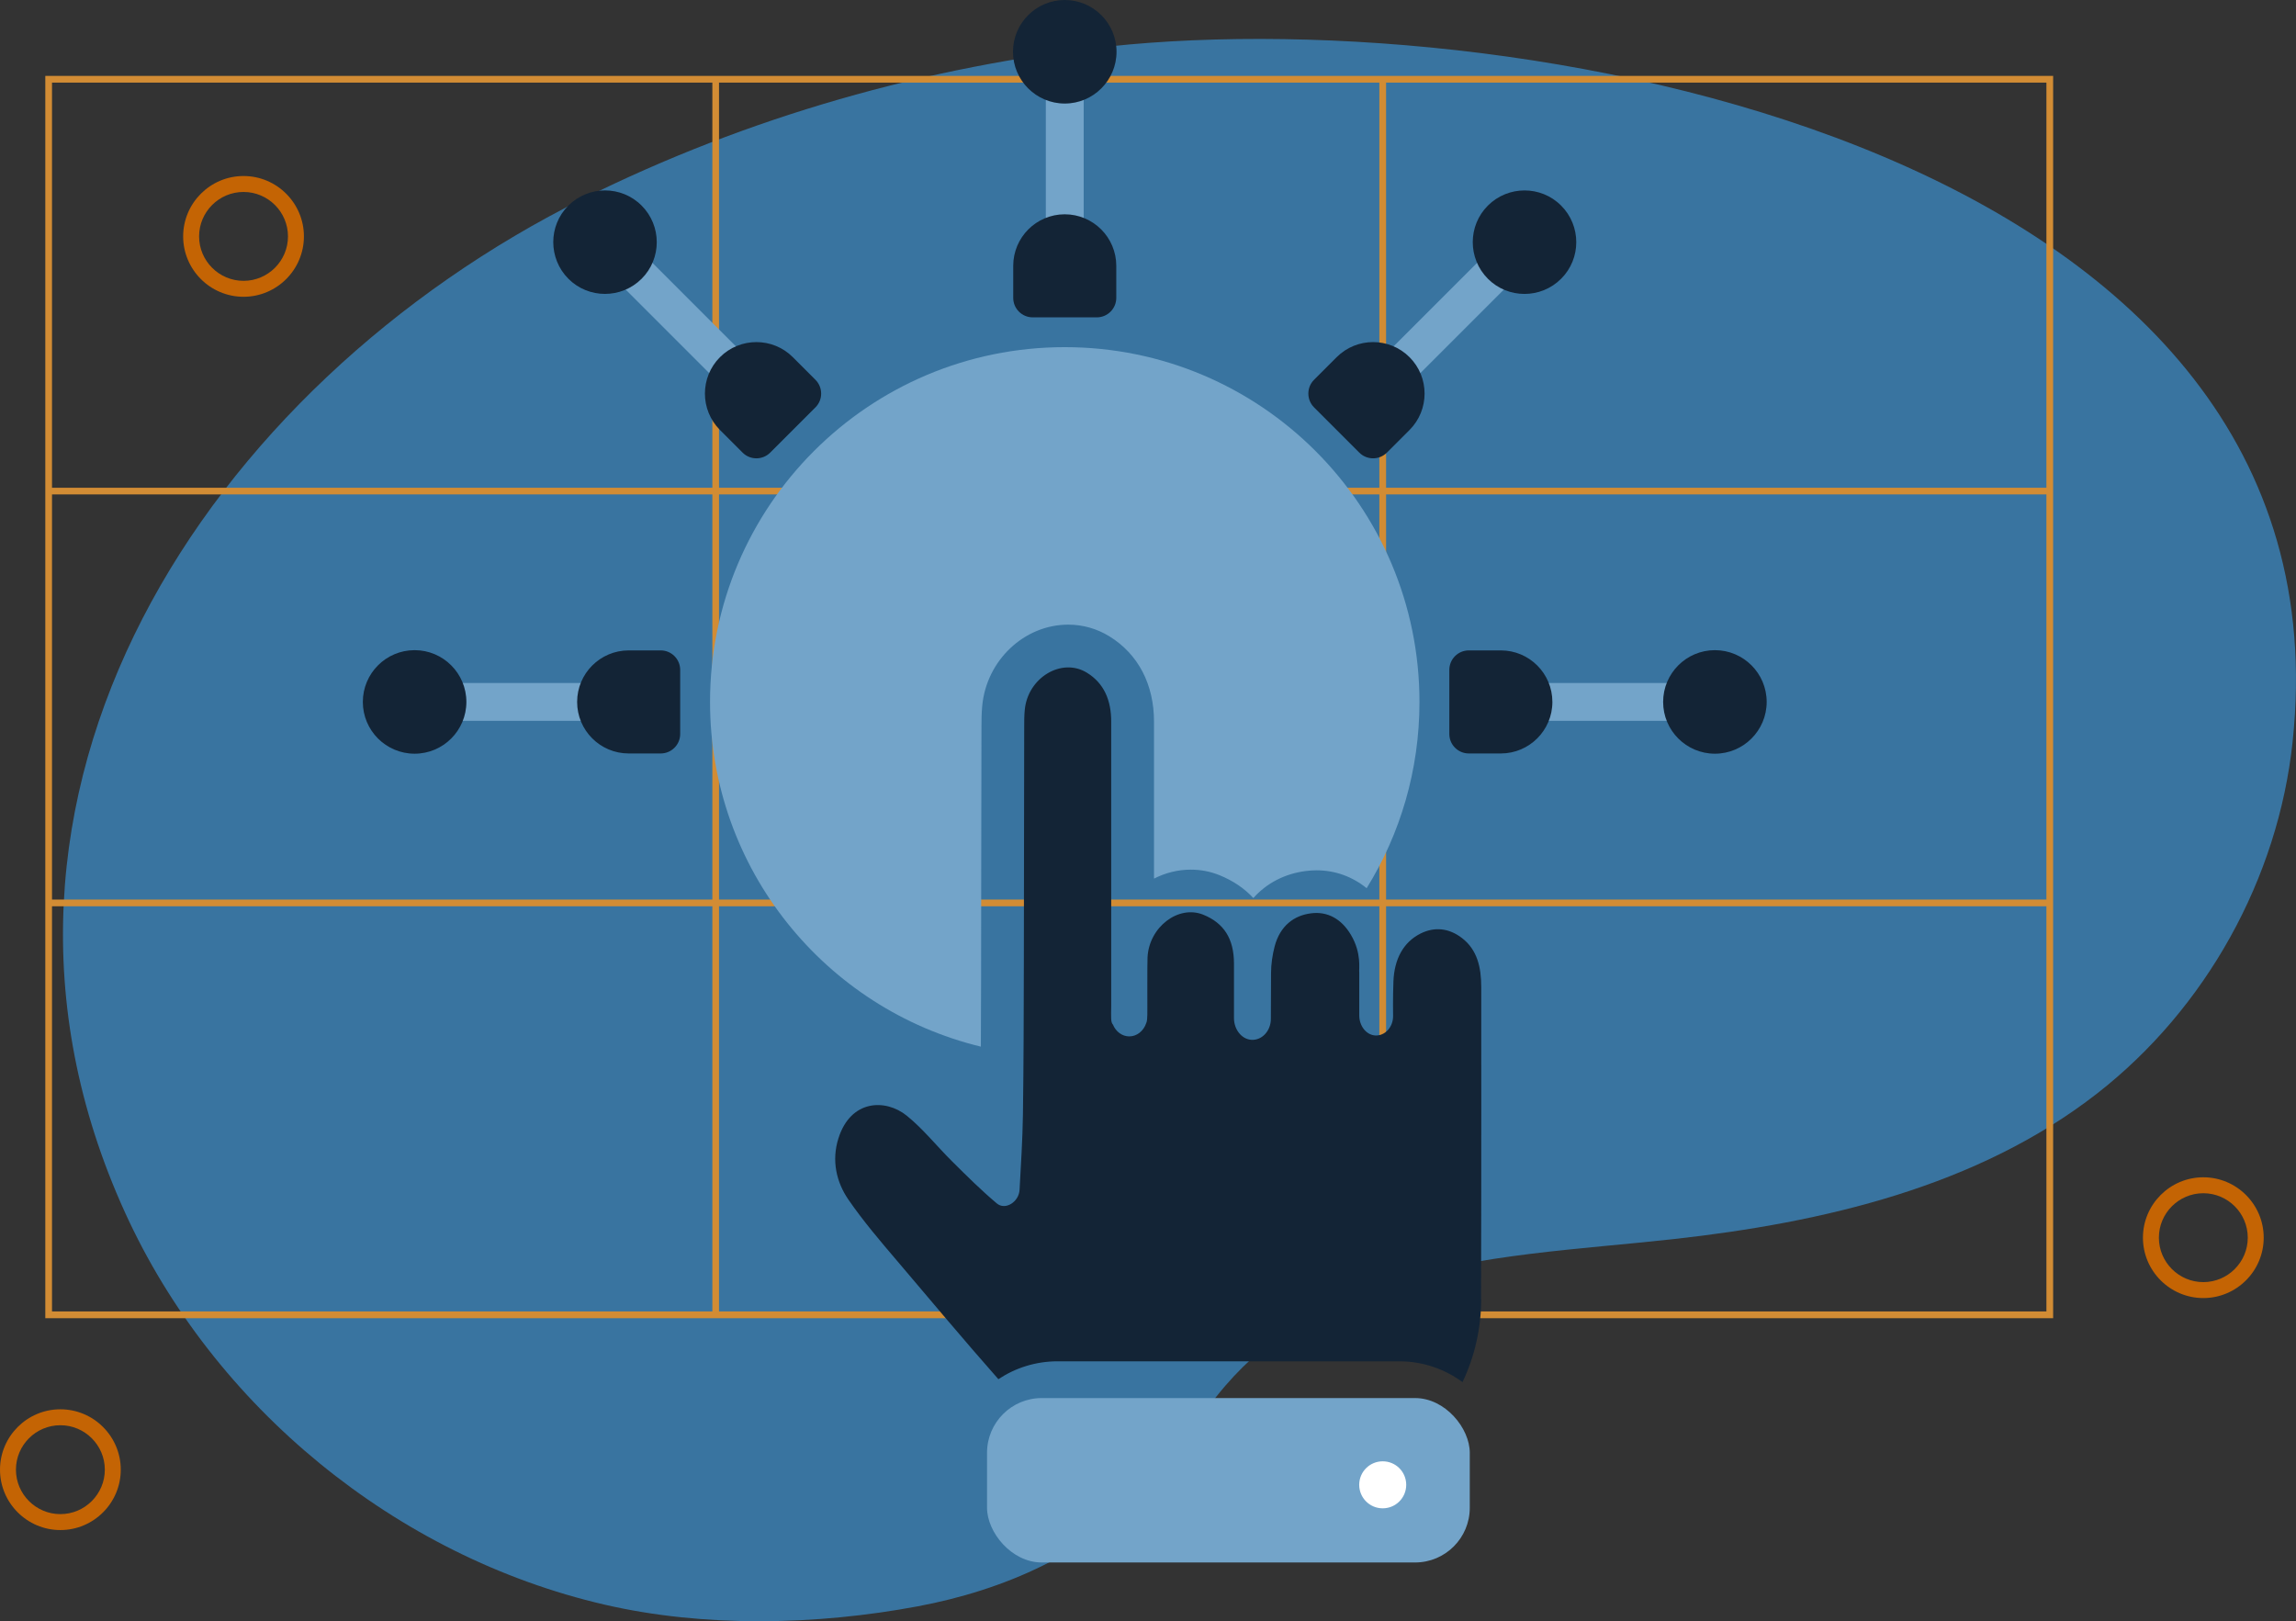 <?xml version="1.0" encoding="UTF-8"?>
<svg xmlns="http://www.w3.org/2000/svg" id="Layer_2" viewBox="0 0 376.07 265.55">
  <rect x="0" y="0" width="376.07" height="265.55" fill="#333333" stroke="none"/>
  <defs>
    <style>.cls-1{fill:#c46404;}.cls-1,.cls-2,.cls-3,.cls-4,.cls-5,.cls-6{stroke-width:0px;}.cls-2{fill:#3974a0;}.cls-3{fill:#73a4c9;}.cls-4{fill:#132436;}.cls-5{fill:#fff;}.cls-6{fill:#d28c34;}</style>
  </defs>
  <g id="Layer_3">
    <path class="cls-2" d="M227.53,210.06c14.76-4.7,31.31-5.42,46.44-7.09,24.68-2.72,49.96-8.61,69.54-23.88,17.81-13.89,29.64-35.19,32.01-57.64C385.71,25.22,251.15.14,181.64,7.61c-29.85,3.21-59.18,11.54-86.08,24.92C34.26,62.99-10.69,130.13,20.47,198.58c14.51,31.89,44.4,56.34,78.53,64.24,16.35,3.79,34.81,3.38,51.33.28,14.09-2.64,27.98-8.68,37.55-19.36,4.69-5.23,8.21-11.41,12.79-16.73,7.4-8.61,16.71-13.73,26.87-16.96Z"></path>
    <path class="cls-6" d="M227.03,12.43H7.42v203.48h328.87V12.43h-109.26ZM117.77,13.53h108.16v66.36h-108.16V13.53ZM225.93,147.34h-108.16v-66.36h108.16v66.36ZM8.52,13.53h108.16v66.36H8.52V13.53ZM8.52,80.98h108.16v66.36H8.52v-66.36ZM116.67,214.8H8.52v-66.36h108.16v66.36ZM225.93,214.8h-108.16v-66.36h108.16v66.36ZM335.19,214.8h-108.16v-66.36h108.16v66.36ZM335.19,147.34h-108.16v-66.36h108.16v66.36ZM227.03,79.88V13.53h108.16v66.36h-108.16Z"></path>
    <path class="cls-1" d="M39.89,48.61c-5.45,0-9.89-4.44-9.89-9.89s4.44-9.89,9.89-9.89,9.89,4.44,9.89,9.89-4.44,9.89-9.89,9.89ZM39.89,31.44c-4.02,0-7.28,3.27-7.28,7.28s3.27,7.28,7.28,7.28,7.28-3.27,7.28-7.28-3.27-7.28-7.28-7.28Z"></path>
    <path class="cls-1" d="M360.89,212.61c-5.45,0-9.89-4.44-9.89-9.89s4.44-9.89,9.89-9.89,9.89,4.44,9.89,9.89-4.44,9.89-9.89,9.89ZM360.89,195.44c-4.02,0-7.28,3.27-7.28,7.28s3.27,7.28,7.28,7.28,7.28-3.27,7.28-7.28-3.27-7.28-7.28-7.28Z"></path>
    <path class="cls-1" d="M9.89,250.61c-5.45,0-9.89-4.44-9.89-9.89s4.44-9.89,9.89-9.89,9.89,4.44,9.89,9.89-4.44,9.89-9.89,9.89ZM9.89,233.44c-4.02,0-7.28,3.27-7.28,7.28s3.27,7.28,7.28,7.28,7.28-3.27,7.28-7.28-3.27-7.28-7.28-7.28Z"></path>
  </g>
  <g id="Layer_4">
    <path class="cls-3" d="M232.5,114.97c0,11.19-3.16,21.64-8.65,30.51-2.34-1.9-5.16-2.93-8.21-2.93-.57,0-1.15.04-1.72.11-3.48.43-6.46,2-8.63,4.43-1.46-1.58-3.32-2.84-5.54-3.74-1.5-.61-3.08-.91-4.7-.91-2.14,0-4.19.53-6.03,1.47,0-5.05,0-10.09,0-15.14v-10.54c.01-6.11-2.58-11.09-7.3-14-2.02-1.25-4.35-1.92-6.74-1.92-7.23,0-13.42,5.86-14.1,13.34-.11,1.18-.12,2.35-.12,3.34-.02,7.39-.03,14.78-.04,22.18,0,5.53,0,11.06-.02,16.58v1.78c-.02,3.92-.02,7.9-.04,11.9-25.46-6.16-44.36-29.1-44.36-56.46,0-32.09,26.01-58.11,58.1-58.11s58.1,26.02,58.1,58.11Z"></path>
    <path class="cls-3" d="M72.65,114.97c0-1.71,1.39-3.1,3.1-3.1h27.3c1.71,0,3.1,1.39,3.1,3.1s-1.39,3.1-3.1,3.1h-27.3c-1.71,0-3.1-1.39-3.1-3.1Z"></path>
    <circle class="cls-4" cx="67.91" cy="114.97" r="7.45" transform="translate(-24.6 18.68) rotate(-13.28)"></circle>
    <path class="cls-4" d="M59.43,114.97c0-4.68,3.8-8.48,8.48-8.48s8.48,3.8,8.48,8.48-3.8,8.48-8.48,8.48-8.48-3.8-8.48-8.48ZM74.33,114.97c0-3.54-2.88-6.41-6.41-6.41s-6.41,2.88-6.41,6.41,2.88,6.41,6.41,6.41,6.41-2.88,6.41-6.41Z"></path>
    <path class="cls-4" d="M111.41,120.22v-10.5c0-1.76-1.43-3.19-3.19-3.19h-5.25c-4.65,0-8.44,3.78-8.44,8.44s3.78,8.44,8.44,8.44h5.25c1.76,0,3.19-1.43,3.19-3.19ZM110.03,120.22c0,.25-.05.49-.14.7.09-.22.14-.45.14-.7ZM100.27,121.49c.83.35,1.75.54,2.7.54-.96,0-1.87-.19-2.7-.54ZM109.72,121.23c-.33.48-.88.8-1.5.8.62,0,1.17-.32,1.5-.8Z"></path>
    <path class="cls-3" d="M102.45,43.02c1.21-1.21,3.17-1.21,4.38,0l19.31,19.31c1.21,1.21,1.21,3.17,0,4.38-1.21,1.21-3.17,1.21-4.38,0l-19.31-19.31c-1.21-1.21-1.21-3.17,0-4.38Z"></path>
    <circle class="cls-4" cx="99.1" cy="39.67" r="7.45"></circle>
    <path class="cls-4" d="M93.1,33.67c3.31-3.31,8.69-3.31,11.99,0,3.31,3.31,3.31,8.69,0,11.99s-8.69,3.31-11.99,0-3.31-8.69,0-11.99ZM103.64,44.21c2.5-2.5,2.5-6.57,0-9.07-2.5-2.5-6.57-2.5-9.07,0-2.5,2.5-2.5,6.57,0,9.07s6.57,2.5,9.07,0Z"></path>
    <path class="cls-4" d="M126.15,74.14l7.42-7.42c1.24-1.24,1.24-3.26,0-4.51l-3.71-3.71c-3.29-3.29-8.64-3.29-11.93,0-3.29,3.29-3.29,8.64,0,11.93l3.71,3.71c1.24,1.24,3.26,1.24,4.51,0ZM125.17,73.16c-.18.18-.38.31-.6.4.22-.09.42-.22.6-.4ZM117.37,67.16c.34.84.85,1.62,1.53,2.29-.68-.68-1.18-1.46-1.53-2.29ZM124.24,73.66c-.57.11-1.19-.05-1.63-.49.44.44,1.05.6,1.63.49Z"></path>
    <path class="cls-3" d="M174.4,13.22c1.71,0,3.1,1.39,3.1,3.1v27.3c0,1.71-1.39,3.1-3.1,3.1s-3.1-1.39-3.1-3.1v-27.3c0-1.71,1.39-3.1,3.1-3.1Z"></path>
    <circle class="cls-4" cx="174.4" cy="8.48" r="7.45" transform="translate(2.72 40.3) rotate(-13.28)"></circle>
    <path class="cls-4" d="M174.4,0c4.68,0,8.48,3.8,8.48,8.48s-3.8,8.48-8.48,8.48-8.48-3.8-8.48-8.48,3.8-8.48,8.48-8.48ZM174.4,14.89c3.54,0,6.41-2.88,6.41-6.41s-2.88-6.41-6.41-6.41-6.41,2.88-6.41,6.41,2.88,6.41,6.41,6.41Z"></path>
    <path class="cls-4" d="M169.15,51.98h10.5c1.76,0,3.19-1.43,3.19-3.19v-5.25c0-4.65-3.78-8.44-8.44-8.44s-8.44,3.78-8.44,8.44v5.25c0,1.76,1.43,3.19,3.19,3.19ZM169.15,50.6c-.25,0-.49-.05-.7-.14.22.09.45.14.7.14ZM167.88,40.84c-.35.83-.54,1.75-.54,2.7,0-.96.19-1.87.54-2.7ZM168.14,50.29c-.48-.33-.8-.88-.8-1.5,0,.62.32,1.17.8,1.5Z"></path>
    <path class="cls-3" d="M246.35,43.02c1.21,1.21,1.21,3.17,0,4.38l-19.31,19.31c-1.21,1.21-3.17,1.21-4.38,0s-1.21-3.17,0-4.38l19.31-19.31c1.21-1.21,3.17-1.21,4.38,0Z"></path>
    <circle class="cls-4" cx="249.7" cy="39.67" r="7.45"></circle>
    <path class="cls-4" d="M255.7,33.67c3.31,3.31,3.31,8.69,0,11.99-3.31,3.31-8.69,3.31-11.99,0-3.31-3.31-3.31-8.69,0-11.99s8.69-3.31,11.99,0ZM245.16,44.21c2.5,2.5,6.57,2.5,9.07,0,2.5-2.5,2.5-6.57,0-9.07-2.5-2.5-6.57-2.5-9.07,0-2.5,2.5-2.5,6.57,0,9.07Z"></path>
    <path class="cls-4" d="M215.23,66.72l7.42,7.42c1.24,1.24,3.26,1.24,4.51,0l3.71-3.71c3.29-3.29,3.29-8.64,0-11.93-3.29-3.29-8.64-3.29-11.93,0l-3.71,3.71c-1.24,1.24-1.24,3.26,0,4.51ZM216.2,65.74c-.18-.18-.31-.38-.4-.6.09.22.22.42.4.6ZM222.21,57.94c-.84.34-1.62.85-2.29,1.53.68-.68,1.46-1.18,2.29-1.53ZM215.71,64.81c-.11-.57.05-1.19.49-1.63-.44.44-.6,1.06-.49,1.63Z"></path>
    <path class="cls-3" d="M276.15,114.97c0,1.71-1.39,3.1-3.1,3.1h-27.3c-1.71,0-3.1-1.39-3.1-3.1s1.39-3.1,3.1-3.1h27.3c1.71,0,3.1,1.39,3.1,3.1Z"></path>
    <circle class="cls-4" cx="280.89" cy="114.97" r="7.45" transform="translate(-18.9 67.61) rotate(-13.28)"></circle>
    <path class="cls-4" d="M289.37,114.97c0,4.68-3.8,8.48-8.48,8.48s-8.48-3.8-8.48-8.48,3.8-8.48,8.48-8.48,8.48,3.8,8.48,8.48ZM274.48,114.97c0,3.54,2.88,6.41,6.41,6.41s6.41-2.88,6.41-6.41-2.88-6.41-6.41-6.41-6.41,2.88-6.41,6.41Z"></path>
    <path class="cls-4" d="M237.39,109.72v10.5c0,1.76,1.43,3.19,3.19,3.19h5.25c4.65,0,8.44-3.78,8.44-8.44s-3.78-8.44-8.44-8.44h-5.25c-1.76,0-3.19,1.43-3.19,3.19ZM238.77,109.72c0-.25.05-.49.14-.7-.09.22-.14.45-.14.7ZM248.53,108.45c-.83-.35-1.75-.54-2.7-.54.96,0,1.87.19,2.7.54ZM239.08,108.71c.33-.48.88-.8,1.5-.8-.62,0-1.17.32-1.5.8Z"></path>
    <path class="cls-4" d="M242.61,212.87c-.02,4.74-1.08,9.36-3.06,13.51-2.92-2.15-6.5-3.41-10.39-3.41h-55.92c-3.59,0-6.93,1.08-9.71,2.93-5.62-6.36-11.07-12.89-16.57-19.36-2.76-3.24-5.54-6.49-7.98-10.03-1.99-2.88-2.8-6.42-1.65-10.06,2.01-6.37,7.72-6.51,11.19-3.71,2.68,2.16,4.94,5.02,7.44,7.49,2.38,2.37,4.77,4.74,7.3,6.87,1.4,1.2,3.64-.24,3.74-2.23.22-4.09.49-8.19.55-12.28.12-8.27.13-16.56.15-24.82.03-12.93.03-25.85.06-38.77,0-.9,0-1.81.09-2.71.48-5.31,6.07-8.65,10.19-6.1,2.79,1.72,3.98,4.5,3.97,8.04,0,14.09,0,28.19,0,42.27v4.27c-.02,1.84-.09,2.67.28,3.04.47,1.15,1.5,1.94,2.68,1.94,1.26,0,2.34-.89,2.77-2.16.08-.16.13-.38.15-.66.04-.4.04-.95.04-1.67,0,0-.02-7.62.03-8.46.25-4.96,5.05-8.63,9.13-6.98,3.38,1.37,5.02,3.93,5.03,8,0,4.54,0,7.32,0,8.94,0,1.83,1.22,3.43,2.82,3.55,1.75.13,3.22-1.45,3.22-3.43,0-.99.02-3.15.03-7.49,0-1.47.23-3,.6-4.42.89-3.31,3.13-5.03,5.97-5.38,2.67-.34,4.97.91,6.52,3.54,1.8,3.04,1.26,5.68,1.36,6.15v7.04c0,1.69,1.11,3.17,2.59,3.28,1.61.1,2.95-1.35,2.95-3.17,0,0-.05-3.16.06-5.75.15-3.53,1.57-6.33,4.43-7.77,2.28-1.14,4.64-.92,6.79.73,2.52,1.93,3.16,4.82,3.16,8.03,0,6.91.03,27.67-.03,51.16Z"></path>
    <rect class="cls-3" x="161.67" y="228.99" width="79.07" height="26.93" rx="8.96" ry="8.96"></rect>
    <path class="cls-5" d="M230.33,243.2c0,2.13-1.72,3.85-3.85,3.85s-3.85-1.72-3.85-3.85,1.72-3.85,3.85-3.85,3.85,1.72,3.85,3.85Z"></path>
  </g>
</svg>
